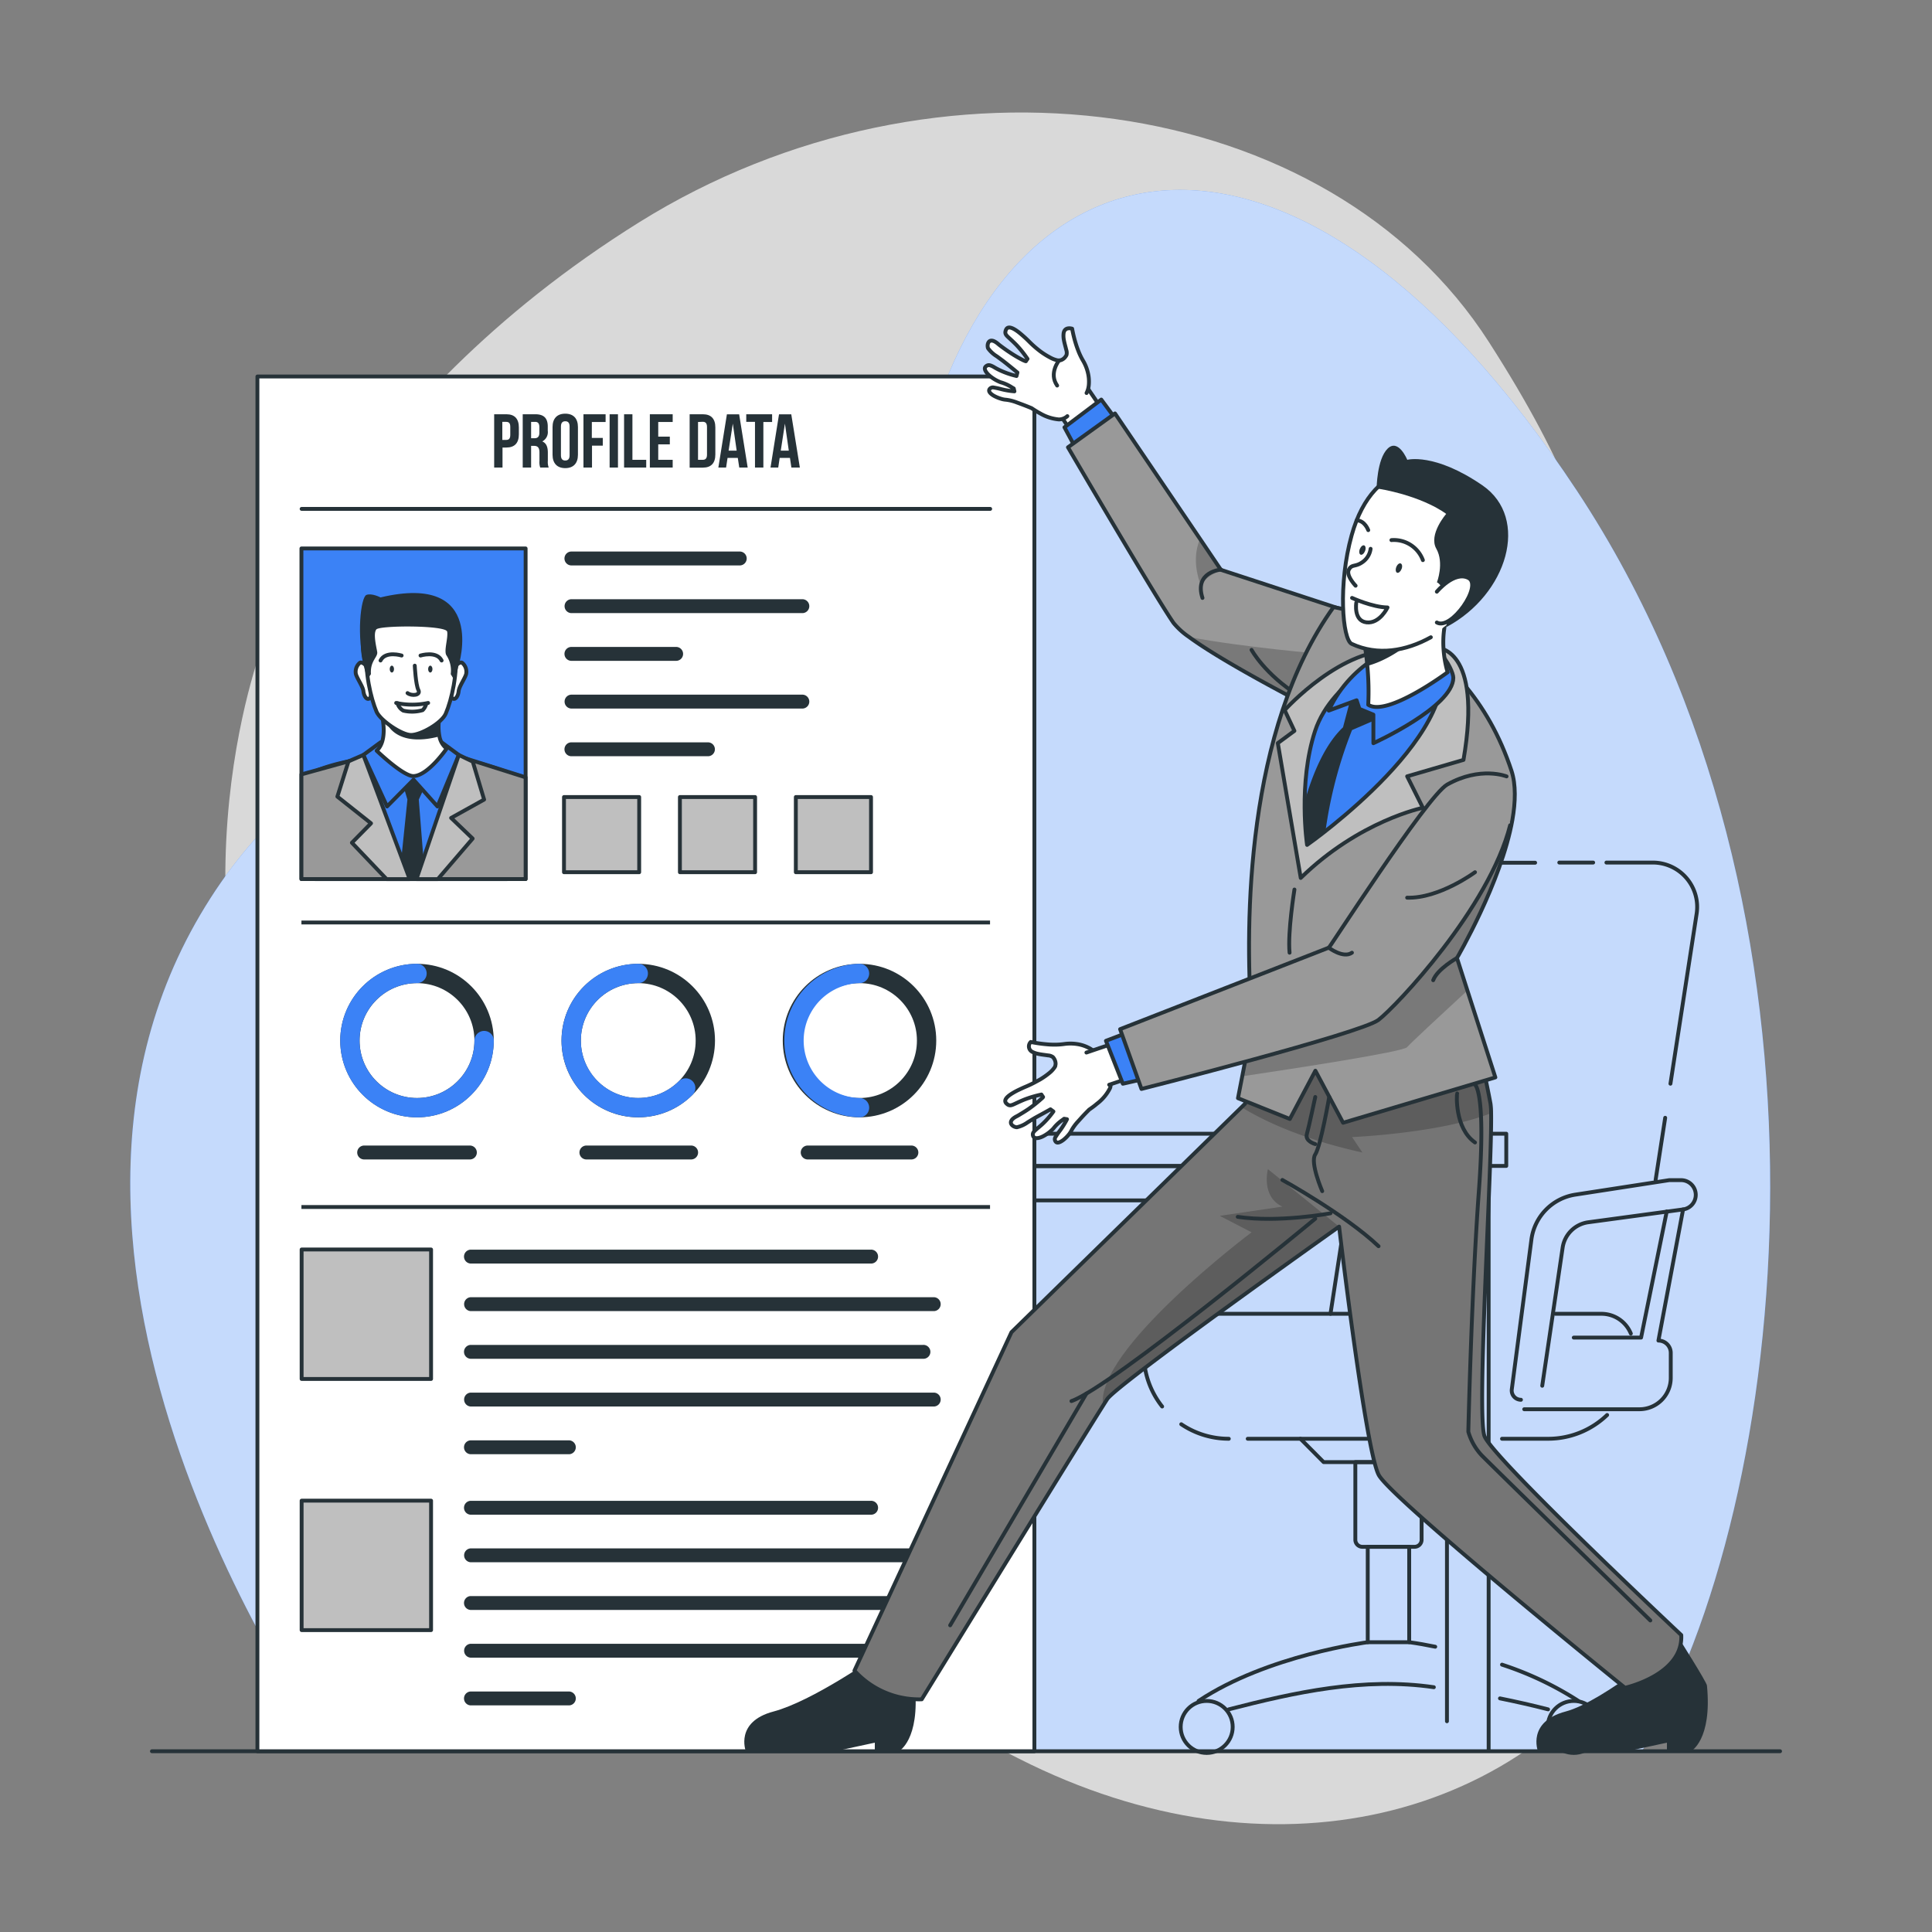 <svg xmlns="http://www.w3.org/2000/svg" xmlns:xlink="http://www.w3.org/1999/xlink" viewBox="0 0 500 500"><rect x="0" y="0" width="500" height="500" fill="#808080" stroke="none"/><defs><clipPath id="freepik--clip-path--inject-148"><path d="M346.94,157.61l-.22,29.27s-3.55-1.76-8.63-4.4c-9.15-4.77-23.25-12.38-30.37-17.63a19,19,0,0,1-4-3.62c-4.61-6.59-27.33-45.47-27.33-45.47L288.56,107l22,32.46,5.4,8,.5.17Z" style="fill:#999;stroke:#263238;stroke-linecap:round;stroke-linejoin:round"></path></clipPath><clipPath id="freepik--clip-path-2--inject-148"><path d="M420.55,436.8s-60.28-48.73-63.72-55.06-10.27-64.29-10.27-64.29h0c-.88.62-57.38,40.73-60,44.62-.18.27-.55.85-1.09,1.71-7.48,11.85-46.93,76-46.93,76a22.49,22.49,0,0,1-17.41-7.42l40.64-87.59,59.56-58.24h0l.89-.88L327.9,263,379,256.75s4.4,16.21,6.75,28.92a18.13,18.13,0,0,1,.15,2.42c.26,14.26-3.82,78.25-1.7,83.62,2.28,5.81,50.91,51.44,50.91,51.44C435.63,433.48,420.55,436.8,420.55,436.8Z" style="fill:#757575;stroke:#263238;stroke-linecap:round;stroke-linejoin:round"></path></clipPath><clipPath id="freepik--clip-path-3--inject-148"><path d="M391.4,212.21c-2.86,16.09-14.34,35.72-14.34,35.72l2.7,8.41L387,278.83l-39.41,11.74-7.17-13.47-6.61,12.49-13.42-5.38,1.1-5.66,2.54-13.1c-.06-.74-.11-1.52-.17-2.32-1.65-24.34-1.48-74.29,21.25-106,0,0,33.74,4.7,46.09,42.43C392.32,203.07,392.23,207.49,391.4,212.21Z" style="fill:#999;stroke:#263238;stroke-linecap:round;stroke-linejoin:round"></path></clipPath></defs><g id="freepik--background-simple--inject-148"><path d="M67.93,167.09s-27.88,72,11.3,144.5S199.11,422.39,263.7,455.14s131.66,16.8,163.53-36.84-11.84-91.93-11.9-168.42,11.45-96.74-30-161.36-143.06-78.93-219.9-31S67.93,167.09,67.93,167.09Z" style="fill:#fff;opacity:0.7"></path><path d="M85.82,453.22s-89.4-122.39-34-216.46,165.43-29.51,186.38-117.3,97.42-102.18,169.94,7.6,55.17,262.45,16.77,326.16Z" style="fill:#3B82F6"></path><path d="M85.82,453.22s-89.4-122.39-34-216.46,165.43-29.51,186.38-117.3,97.42-102.18,169.94,7.6,55.17,262.45,16.77,326.16Z" style="fill:#fff;opacity:0.7"></path></g><g id="freepik--Floor--inject-148"><line x1="39.32" y1="453.22" x2="460.68" y2="453.22" style="fill:none;stroke:#263238;stroke-linecap:round;stroke-linejoin:round"></line></g><g id="freepik--Chair--inject-148"><line x1="124.06" y1="339.11" x2="124.06" y2="452.64" style="fill:none;stroke:#263238;stroke-linecap:round;stroke-linejoin:round"></line><line x1="124.06" y1="324.87" x2="124.06" y2="334.2" style="fill:none;stroke:#263238;stroke-linecap:round;stroke-linejoin:round"></line><polyline points="385.26 452.89 385.26 301.8 124.06 301.8 124.06 319.6" style="fill:none;stroke:#263238;stroke-linecap:round;stroke-linejoin:round"></polyline><polyline points="358.57 310.66 374.47 310.66 374.47 445.46" style="fill:none;stroke:#263238;stroke-linecap:round;stroke-linejoin:round"></polyline><polyline points="134.86 452.64 134.86 310.66 349.34 310.66" style="fill:none;stroke:#263238;stroke-linecap:round;stroke-linejoin:round"></polyline><line x1="142.47" y1="293.4" x2="147.52" y2="293.4" style="fill:none;stroke:#263238;stroke-linecap:round;stroke-linejoin:round"></line><polyline points="154.77 293.4 389.82 293.4 389.82 301.74 119.51 301.74 119.51 293.4 139.25 293.4" style="fill:none;stroke:#263238;stroke-linecap:round;stroke-linejoin:round"></polyline><line x1="430.95" y1="289.28" x2="428.47" y2="305.37" style="fill:none;stroke:#263238;stroke-linecap:round;stroke-linejoin:round"></line><path d="M415.74,223.23h12a11.49,11.49,0,0,1,11.35,13.23l-6.78,44" style="fill:none;stroke:#263238;stroke-linecap:round;stroke-linejoin:round"></path><line x1="403.54" y1="223.23" x2="412.31" y2="223.23" style="fill:none;stroke:#263238;stroke-linecap:round;stroke-linejoin:round"></line><path d="M352.16,289.2,360.83,233a11.47,11.47,0,0,1,11.34-9.73h25.12" style="fill:none;stroke:#263238;stroke-linecap:round;stroke-linejoin:round"></path><line x1="344.33" y1="340.01" x2="348.23" y2="314.67" style="fill:none;stroke:#263238;stroke-linecap:round;stroke-linejoin:round"></line><path d="M388.72,372.35h11.94a22,22,0,0,0,15.26-6.15" style="fill:none;stroke:#263238;stroke-linecap:round;stroke-linejoin:round"></path><line x1="322.91" y1="372.35" x2="364.52" y2="372.35" style="fill:none;stroke:#263238;stroke-linecap:round;stroke-linejoin:round"></line><path d="M305.71,368.59a21.93,21.93,0,0,0,12.3,3.76" style="fill:none;stroke:#263238;stroke-linecap:round;stroke-linejoin:round"></path><path d="M371,340H304.22a8.2,8.2,0,0,0-8.2,8.2v2.14A21.9,21.9,0,0,0,300.76,364" style="fill:none;stroke:#263238;stroke-linecap:round;stroke-linejoin:round"></path><path d="M422.06,345.12a8.22,8.22,0,0,0-7.6-5.11h-11.9" style="fill:none;stroke:#263238;stroke-linecap:round;stroke-linejoin:round"></path><polyline points="371.12 378.39 342.55 378.39 336.55 372.35" style="fill:none;stroke:#263238;stroke-linecap:round;stroke-linejoin:round"></polyline><path d="M350.76,378.39h17.15a0,0,0,0,1,0,0v20.1a1.82,1.82,0,0,1-1.82,1.82H352.58a1.82,1.82,0,0,1-1.82-1.82v-20.1A0,0,0,0,1,350.76,378.39Z" style="fill:none;stroke:#263238;stroke-linecap:round;stroke-linejoin:round"></path><rect x="353.97" y="400.31" width="10.73" height="24.69" style="fill:none;stroke:#263238;stroke-linecap:round;stroke-linejoin:round"></rect><path d="M310.19,440.2C328.05,428.3,354,425,354,425" style="fill:none;stroke:#263238;stroke-linecap:round;stroke-linejoin:round"></path><path d="M371.08,436.65C353,434,335,438,318,442.38" style="fill:none;stroke:#263238;stroke-linecap:round;stroke-linejoin:round"></path><path d="M400.64,442.38c-4.12-1.06-8.28-2-12.45-2.84" style="fill:none;stroke:#263238;stroke-linecap:round;stroke-linejoin:round"></path><path d="M388.72,430.81a85.36,85.36,0,0,1,19.77,9.39" style="fill:none;stroke:#263238;stroke-linecap:round;stroke-linejoin:round"></path><path d="M364.7,425c2.26.31,4.5.71,6.74,1.17" style="fill:none;stroke:#263238;stroke-linecap:round;stroke-linejoin:round"></path><circle cx="312.29" cy="446.93" r="6.73" style="fill:none;stroke:#263238;stroke-linecap:round;stroke-linejoin:round"></circle><circle cx="407.29" cy="446.93" r="6.73" style="fill:none;stroke:#263238;stroke-linecap:round;stroke-linejoin:round"></circle><path d="M399.13,358.63l5.28-35.74a7.77,7.77,0,0,1,6.64-6.57L435.58,313a3.8,3.8,0,0,0,3.28-3.77h0a3.81,3.81,0,0,0-3.8-3.81H432l-24.3,3.75a13.55,13.55,0,0,0-11.37,11.62l-5.08,38.76a2.4,2.4,0,0,0,2.37,2.71h0" style="fill:none;stroke:#263238;stroke-linecap:round;stroke-linejoin:round"></path><path d="M435.58,313l-6.38,33.94h0a3.19,3.19,0,0,1,3.19,3.19v6.48a8.1,8.1,0,0,1-8.1,8.1H394.47" style="fill:none;stroke:#263238;stroke-linecap:round;stroke-linejoin:round"></path><polyline points="431.35 313.53 424.71 346.17 407.29 346.17" style="fill:none;stroke:#263238;stroke-linecap:round;stroke-linejoin:round"></polyline><line x1="304.3" y1="320.74" x2="302.52" y2="334.36" style="fill:none;stroke:#263238;stroke-linecap:round;stroke-linejoin:round"></line><path d="M310.52,335.72l1.89-12.83a7.77,7.77,0,0,1,6.64-6.57L343.58,313" style="fill:none;stroke:#263238;stroke-linecap:round;stroke-linejoin:round"></path></g><g id="freepik--Document--inject-148"><rect x="66.62" y="97.44" width="201.08" height="355.78" style="fill:#fff;stroke:#263238;stroke-linecap:round;stroke-linejoin:round"></rect><line x1="256.22" y1="312.37" x2="78.01" y2="312.37" style="fill:none;stroke:#263238;stroke-miterlimit:10"></line><line x1="78.01" y1="238.74" x2="256.22" y2="238.74" style="fill:none;stroke:#263238;stroke-miterlimit:10"></line><rect x="78.01" y="141.94" width="58.02" height="85.56" style="fill:#3B82F6;stroke:#263238;stroke-linecap:round;stroke-linejoin:round"></rect><path d="M131.22,227.51V199.84a67.34,67.34,0,0,0-24.89-4.45c-10.47.11-19.74,2-24.76,4.21v27.91Z" style="fill:#3B82F6;stroke:#263238;stroke-linecap:round;stroke-linejoin:round"></path><path d="M103.32,227.51H110l-1.62-20.58,2.39-5.14s-3.87-1.38-6.86,0l1.53,5.14Z" style="fill:#263238"></path><polygon points="114.29 192.11 118.74 195.38 113.22 208.71 107.02 201.79 100.17 208.71 94.03 195.38 98.48 192.11 114.29 192.11" style="fill:#3B82F6;stroke:#263238;stroke-linecap:round;stroke-linejoin:round"></polygon><path d="M115.59,193.73s-4.79,7-8.57,7.12c-2.67.07-9.54-6.57-9.54-6.57,1.86-1.67,2-4.75,1.7-7.18a21.18,21.18,0,0,0-.7-3.53h15.81a13.43,13.43,0,0,0-.56,7A5.2,5.2,0,0,0,115.59,193.73Z" style="fill:#fff;stroke:#263238;stroke-linecap:round;stroke-linejoin:round"></path><path d="M113.73,190.58c-11.42,3-13.68-3.53-13.68-3.53l-.87,0a21.18,21.18,0,0,0-.7-3.53h15.81A13.43,13.43,0,0,0,113.73,190.58Z" style="fill:#263238"></path><path d="M118.69,172.27s7.58-24.24-20.21-17.66c0,0-2.27-1.18-3.66-.64s-2.73,10.33-.37,19.38Z" style="fill:#263238"></path><path d="M117.73,172.48s1.27-1.39,1.9-.93a3,3,0,0,1,1,2.92c-.34,1.17-1.82,3.22-1.93,4.41s-.88,2.55-1.72,1.76S117.73,172.48,117.73,172.48Z" style="fill:#fff;stroke:#263238;stroke-linecap:round;stroke-linejoin:round"></path><path d="M95,172.48s-1.27-1.39-1.89-.93a3,3,0,0,0-1,2.92c.34,1.17,1.82,3.22,1.94,4.41s.88,2.55,1.71,1.76S95,172.48,95,172.48Z" style="fill:#fff;stroke:#263238;stroke-linecap:round;stroke-linejoin:round"></path><path d="M106.12,156.49c16,0,12.2,21.32,9.25,28.17-1,2.4-6.39,5.55-9,5.55-2.41,0-7.93-3.77-8.91-6C94.5,177.31,90.86,156.49,106.12,156.49Z" style="fill:#fff;stroke:#263238;stroke-linecap:round;stroke-linejoin:round"></path><path d="M108.83,169.65s4.17-1.28,5.46,1.29" style="fill:none;stroke:#263238;stroke-linecap:round;stroke-linejoin:round"></path><path d="M111.92,173.16c0,.49-.25.89-.56.89s-.56-.4-.56-.89.25-.89.56-.89S111.92,172.67,111.92,173.16Z" style="fill:#263238"></path><path d="M103.94,169.65s-4.17-1.28-5.46,1.29" style="fill:none;stroke:#263238;stroke-linecap:round;stroke-linejoin:round"></path><path d="M100.86,173.16c0,.49.24.89.55.89s.56-.4.56-.89-.25-.89-.56-.89S100.86,172.67,100.86,173.16Z" style="fill:#263238"></path><path d="M97.39,162.9c-.85,1.09,0,4.44.23,5.81S95.75,171,96,174.47l-.81,1.19s-2.26-5.55-1.69-10.33,3.58-6.63,3.58-6.63,1.37-4.12,9.43-4.09c8.68,0,9.56,4.73,9.56,4.73s5.88,3.93,1.53,16.72l-.95-1.59a7.14,7.14,0,0,0-1.1-4.85c-.75-1.11.46-4.44.18-6.14S98.25,161.82,97.39,162.9Z" style="fill:#263238"></path><path d="M107.34,172.27s.24,4.92.94,6.31-1.76,1.61-2.81.79" style="fill:none;stroke:#263238;stroke-linecap:round;stroke-linejoin:round"></path><path d="M102.88,182a3.16,3.16,0,0,0,1.49,1.91,9.78,9.78,0,0,0,5-.12,3.36,3.36,0,0,0,.94-1.67" style="fill:#fff;stroke:#263238;stroke-linecap:round;stroke-linejoin:round"></path><path d="M102.53,181.92a19.61,19.61,0,0,0,8.27,0" style="fill:none;stroke:#263238;stroke-linecap:round;stroke-linejoin:round"></path><polygon points="90.19 197.04 78.01 200.41 78.01 227.5 105.68 227.5 90.19 197.04" style="fill:#999;stroke:#263238;stroke-linecap:round;stroke-linejoin:round"></polygon><polygon points="136.03 201.18 120.73 196.34 107.95 227.5 136.03 227.5 136.03 201.18" style="fill:#999;stroke:#263238;stroke-linecap:round;stroke-linejoin:round"></polygon><polygon points="113.31 227.51 122.32 217.02 116.75 211.68 125.29 206.93 122.35 197.11 118.74 195.38 107.78 227.51 113.31 227.51" style="fill:#bfbfbf;stroke:#263238;stroke-linecap:round;stroke-linejoin:round"></polygon><polygon points="91.07 218.1 100.04 227.51 106.02 227.51 94.03 195.38 90.19 197.04 87.31 206.16 96.02 213.07 91.07 218.1" style="fill:#bfbfbf;stroke:#263238;stroke-linecap:round;stroke-linejoin:round"></polygon><path d="M134.28,110.62v1.79c0,2.21-1.07,3.41-3.23,3.41h-1V121h-2.16V107.21h3.19C133.21,107.21,134.28,108.41,134.28,110.62ZM130,109.18v4.67h1c.69,0,1.06-.32,1.06-1.3v-2.07c0-1-.37-1.3-1.06-1.3Z" style="fill:#263238"></path><path d="M139.81,121a4.15,4.15,0,0,1-.2-1.69v-2.17c0-1.28-.43-1.75-1.41-1.75h-.75V121h-2.17V107.21h3.27c2.24,0,3.21,1.05,3.21,3.17v1.09a2.71,2.71,0,0,1-1.42,2.77v0c1.08.45,1.44,1.48,1.44,2.91v2.13A4.15,4.15,0,0,0,142,121Zm-2.36-11.81v4.23h.84c.81,0,1.3-.35,1.3-1.45V110.6c0-1-.33-1.42-1.1-1.42Z" style="fill:#263238"></path><path d="M143,110.52c0-2.2,1.16-3.46,3.29-3.46s3.28,1.26,3.28,3.46v7.17c0,2.2-1.16,3.46-3.28,3.46s-3.29-1.26-3.29-3.46Zm2.17,7.3c0,1,.43,1.36,1.12,1.36s1.12-.37,1.12-1.36v-7.44c0-1-.43-1.36-1.12-1.36s-1.12.38-1.12,1.36Z" style="fill:#263238"></path><path d="M153.16,113.34H156v2h-2.79V121H151V107.21h5.73v2h-3.56Z" style="fill:#263238"></path><path d="M157.77,107.21h2.16V121h-2.16Z" style="fill:#263238"></path><path d="M161.51,107.21h2.16V119h3.57v2h-5.73Z" style="fill:#263238"></path><path d="M170.35,113h3v2h-3v4h3.74v2h-5.91V107.21h5.91v2h-3.74Z" style="fill:#263238"></path><path d="M178.48,107.21h3.43c2.16,0,3.22,1.2,3.22,3.41v7c0,2.2-1.06,3.4-3.22,3.4h-3.43Zm2.17,2V119h1.22c.69,0,1.1-.35,1.1-1.33v-7.17c0-1-.41-1.34-1.1-1.34Z" style="fill:#263238"></path><path d="M193.5,121h-2.18l-.38-2.5h-2.65l-.38,2.5h-2l2.21-13.78h3.17Zm-4.94-4.37h2.09l-1-7h0Z" style="fill:#263238"></path><path d="M193.13,107.21h6.69v2h-2.26V121h-2.17V109.18h-2.26Z" style="fill:#263238"></path><path d="M207,121h-2.19l-.37-2.5h-2.66l-.37,2.5h-2l2.2-13.78h3.17Zm-4.94-4.37h2.08l-1-7h0Z" style="fill:#263238"></path><line x1="78.06" y1="131.7" x2="256.26" y2="131.7" style="fill:none;stroke:#263238;stroke-linecap:round;stroke-linejoin:round"></line><path d="M147.75,146.33h43.56a1.8,1.8,0,1,0,0-3.59H147.75a1.8,1.8,0,0,0,0,3.59Z" style="fill:#263238"></path><path d="M207.78,155.08h-60a1.8,1.8,0,0,0,0,3.59h60a1.8,1.8,0,0,0,0-3.59Z" style="fill:#263238"></path><path d="M174.85,167.43h-27.1a1.8,1.8,0,0,0,0,3.59h27.1a1.8,1.8,0,1,0,0-3.59Z" style="fill:#263238"></path><path d="M207.78,179.78h-60a1.8,1.8,0,0,0,0,3.59h60a1.8,1.8,0,0,0,0-3.59Z" style="fill:#263238"></path><path d="M183.08,192.12H147.75a1.8,1.8,0,0,0,0,3.59h35.33a1.8,1.8,0,1,0,0-3.59Z" style="fill:#263238"></path><rect x="145.96" y="206.27" width="19.46" height="19.46" style="fill:#bfbfbf;stroke:#263238;stroke-linecap:round;stroke-linejoin:round"></rect><rect x="175.96" y="206.27" width="19.46" height="19.46" style="fill:#bfbfbf;stroke:#263238;stroke-linecap:round;stroke-linejoin:round"></rect><rect x="205.96" y="206.27" width="19.46" height="19.46" style="fill:#bfbfbf;stroke:#263238;stroke-linecap:round;stroke-linejoin:round"></rect><circle cx="107.92" cy="269.3" r="17.36" style="fill:none;stroke:#263238;stroke-miterlimit:10;stroke-width:5px"></circle><path d="M125.29,269.3a17.37,17.37,0,1,1-17.37-17.37" style="fill:none;stroke:#3B82F6;stroke-linecap:round;stroke-linejoin:round;stroke-width:5px"></path><path d="M121.47,296.47H94.38a1.8,1.8,0,1,0,0,3.59h27.09a1.8,1.8,0,1,0,0-3.59Z" style="fill:#263238"></path><circle cx="165.18" cy="269.3" r="17.36" style="fill:none;stroke:#263238;stroke-miterlimit:10;stroke-width:5px"></circle><path d="M177.46,281.57a17.36,17.36,0,1,1-12.28-29.64" style="fill:none;stroke:#3B82F6;stroke-linecap:round;stroke-linejoin:round;stroke-width:5px"></path><path d="M178.73,296.47h-27.1a1.8,1.8,0,0,0,0,3.59h27.1a1.8,1.8,0,1,0,0-3.59Z" style="fill:#263238"></path><circle cx="222.44" cy="269.3" r="17.36" style="fill:none;stroke:#263238;stroke-miterlimit:10;stroke-width:5px"></circle><path d="M222.44,286.66a17.37,17.37,0,0,1,0-34.73" style="fill:none;stroke:#3B82F6;stroke-linecap:round;stroke-linejoin:round;stroke-width:5px"></path><path d="M236,296.47h-27.1a1.8,1.8,0,0,0,0,3.59H236a1.8,1.8,0,0,0,0-3.59Z" style="fill:#263238"></path><rect x="78.06" y="323.37" width="33.5" height="33.5" style="fill:#bfbfbf;stroke:#263238;stroke-linecap:round;stroke-linejoin:round"></rect><path d="M121.75,327H225.31a1.8,1.8,0,1,0,0-3.59H121.75a1.8,1.8,0,0,0,0,3.59Z" style="fill:#263238"></path><path d="M241.78,335.72h-120a1.8,1.8,0,0,0,0,3.59h120a1.8,1.8,0,0,0,0-3.59Z" style="fill:#263238"></path><path d="M238.85,348.06H121.75a1.8,1.8,0,0,0,0,3.59h117.1a1.8,1.8,0,1,0,0-3.59Z" style="fill:#263238"></path><path d="M241.78,360.41h-120a1.8,1.8,0,0,0,0,3.59h120a1.8,1.8,0,0,0,0-3.59Z" style="fill:#263238"></path><path d="M147.08,372.76H121.75a1.8,1.8,0,0,0,0,3.59h25.33a1.8,1.8,0,1,0,0-3.59Z" style="fill:#263238"></path><rect x="78.06" y="388.37" width="33.5" height="33.5" style="fill:#bfbfbf;stroke:#263238;stroke-linecap:round;stroke-linejoin:round"></rect><path d="M121.75,392H225.31a1.8,1.8,0,1,0,0-3.59H121.75a1.8,1.8,0,0,0,0,3.59Z" style="fill:#263238"></path><path d="M241.78,400.72h-120a1.8,1.8,0,0,0,0,3.59h120a1.8,1.8,0,0,0,0-3.59Z" style="fill:#263238"></path><path d="M238.85,413.06H121.75a1.8,1.8,0,0,0,0,3.59h117.1a1.8,1.8,0,1,0,0-3.59Z" style="fill:#263238"></path><path d="M241.78,425.41h-120a1.8,1.8,0,0,0,0,3.59h120a1.8,1.8,0,0,0,0-3.59Z" style="fill:#263238"></path><path d="M147.08,437.76H121.75a1.8,1.8,0,0,0,0,3.59h25.33a1.8,1.8,0,1,0,0-3.59Z" style="fill:#263238"></path></g><g id="freepik--Character--inject-148"><polyline points="280.73 99.35 289.19 111.74 281.32 117.74 274.28 107.25" style="fill:#fff;stroke:#263238;stroke-linecap:round;stroke-linejoin:round"></polyline><polygon points="291.52 112.23 285.01 103.41 275.48 110.59 280.2 119.36 291.52 112.23" style="fill:#3B82F6;stroke:#263238;stroke-linecap:round;stroke-linejoin:round"></polygon><path d="M346.94,157.61l-.22,29.27s-3.55-1.76-8.63-4.4c-9.15-4.77-23.25-12.38-30.37-17.63a19,19,0,0,1-4-3.62c-4.61-6.59-27.33-45.47-27.33-45.47L288.56,107l22,32.46,5.4,8,.5.17Z" style="fill:#999"></path><g style="clip-path:url(#freepik--clip-path--inject-148)"><path d="M342,169.22l-3.94,13.26c-9.15-4.77-23.25-12.38-30.37-17.63C321.67,167.51,342,169.22,342,169.22Z" style="fill-opacity:0.7;opacity:0.3"></path><path d="M316.46,147.58c-4.32,1.15-5.66,4-5.66,4-2-5.31-1.39-9.38-.24-12.13l5.4,8Z" style="fill-opacity:0.7;opacity:0.3"></path></g><path d="M346.94,157.61l-.22,29.27s-3.55-1.76-8.63-4.4c-9.15-4.77-23.25-12.38-30.37-17.63a19,19,0,0,1-4-3.62c-4.61-6.59-27.33-45.47-27.33-45.47L288.56,107l22,32.46,5.4,8,.5.17Z" style="fill:none;stroke:#263238;stroke-linecap:round;stroke-linejoin:round"></path><path d="M281.2,101.71a5.85,5.85,0,0,0,.6-2.28,9.83,9.83,0,0,0-.3-3.16,11.08,11.08,0,0,0-1.25-3A17.42,17.42,0,0,1,279,90.62c-.24-.62-.45-1.24-.63-1.83a32.85,32.85,0,0,1-.9-3.72s-2-.67-2.22,1.27a5.83,5.83,0,0,0,.07,1.6c.16.9.45,1.83.62,2.58a2.42,2.42,0,0,1,.08,1.33,2.09,2.09,0,0,1-.28.46.12.12,0,0,0,0,0l-.12.16a2.4,2.4,0,0,1-.92.68,1.4,1.4,0,0,1-.49.11.27.27,0,0,1-.13,0,1.61,1.61,0,0,1-.37,0,6.8,6.8,0,0,1-1.87-.7h0A19.8,19.8,0,0,1,269.33,91h0c-.3-.23-.59-.45-.87-.68a26.1,26.1,0,0,1-2-1.8c-.45-.45-.95-.94-1.47-1.4s-1-.87-1.48-1.24c-1.42-1.07-2.72-1.62-3.17-.52s.09,1.43,1.23,2.49c.4.37.88.82,1.43,1.38a27.11,27.11,0,0,1,2.61,3.2h0l.31.44-.42.58c.07.11-.18,0-.66-.2h0a31.59,31.59,0,0,1-3.61-2.12c-.52-.34-1.07-.73-1.61-1.12s-1-.73-1.44-1.11c-2.31-1.89-2.85.28-2.47,1.24A7.75,7.75,0,0,0,258,92.23l1.61,1.19.75.59c1,.8,2,1.61,2.67,2.17l.28.22-.24.91-.43-.11h0A21.48,21.48,0,0,1,259,95.93c-.79-.36-1.4-.7-1.88-1-.9-.47-1.39-.63-2-.09s0,1.55,1,2.41a10.22,10.22,0,0,0,2.66,1.61h0a5.31,5.31,0,0,0,.53.17,10.9,10.9,0,0,1,2.56,1.22l.49.29.17.74-.8-.08h0a21.46,21.46,0,0,1-2.5-.46h0a19.33,19.33,0,0,0-2-.44,1.06,1.06,0,0,0-1.13.4c-.39.58.22,1.22,1.15,1.75a9.28,9.28,0,0,0,1.78.74,5.59,5.59,0,0,0,1.4.27,11.39,11.39,0,0,1,2.6.65l1,.37c1.24.45,2.38.92,2.77,1.08l.15.06c.82.54,1.54,1,2.18,1.33a11.59,11.59,0,0,0,4.92,1.6,3.35,3.35,0,0,0,2.18-.85" style="fill:#fff;stroke:#263238;stroke-linecap:round;stroke-linejoin:round"></path><path d="M274.06,93.32s-2.69,3.3-.47,6.46" style="fill:none;stroke:#263238;stroke-linecap:round;stroke-linejoin:round"></path><path d="M323.9,168.19s3.41,6.32,12.25,11.87" style="fill:none;stroke:#263238;stroke-linecap:round;stroke-linejoin:round"></path><path d="M316,147.41s-7,.52-4.8,7.34" style="fill:none;stroke:#263238;stroke-linecap:round;stroke-linejoin:round"></path><path d="M434.43,423.87s-19.23,16.41-29.26,19.07S398,453.16,398,453.16h23.4l10-2.16v2.22h6.21s5.52-2.83,4.15-17C441.71,435.35,434.43,423.87,434.43,423.87Z" style="fill:#263238"></path><path d="M226.43,428.87s-16.23,11.41-26.26,14.07S193,453.16,193,453.16h23.4l10-2.16v2.22h6.21s5.52-2.83,4.15-17q-.12-1.31-.33-2.73C234.08,417,226.43,428.87,226.43,428.87Z" style="fill:#263238"></path><path d="M420.55,436.8s-60.28-48.73-63.72-55.06-10.27-64.29-10.27-64.29h0c-.88.62-57.38,40.73-60,44.62-.18.27-.55.85-1.09,1.71-7.48,11.85-46.93,76-46.93,76a22.49,22.49,0,0,1-17.41-7.42l40.64-87.59,59.56-58.24h0l.89-.88L327.9,263,379,256.75s4.4,16.21,6.75,28.92a18.13,18.13,0,0,1,.15,2.42c.26,14.26-3.82,78.25-1.7,83.62,2.28,5.81,50.91,51.44,50.91,51.44C435.63,433.48,420.55,436.8,420.55,436.8Z" style="fill:#757575"></path><g style="clip-path:url(#freepik--clip-path-2--inject-148)"><path d="M346.56,317.45h0c-.88.62-57.38,40.73-60,44.62-.18.27-.55.85-1.09,1.71-2.18-14.39,38.44-44.86,38.44-44.86l-8.24-4.26,16.22-2.39c-5.62-2.6-3.76-9.69-3.76-9.69Z" style="fill-opacity:0.7;opacity:0.3"></path><path d="M349.91,294.27l2.68,4c-15.88-3.51-25.81-8.36-31.26-11.72l.89-.88L327.9,263,379,256.75s4.4,16.21,6.75,28.92a18.13,18.13,0,0,1,.15,2.42C372.37,293.35,349.91,294.27,349.91,294.27Z" style="fill-opacity:0.7;opacity:0.3"></path></g><path d="M420.55,436.8s-60.28-48.73-63.72-55.06-10.27-64.29-10.27-64.29h0c-.88.62-57.38,40.73-60,44.62-.18.27-.55.85-1.09,1.71-7.48,11.85-46.93,76-46.93,76a22.49,22.49,0,0,1-17.41-7.42l40.64-87.59,59.56-58.24h0l.89-.88L327.9,263,379,256.75s4.4,16.21,6.75,28.92a18.13,18.13,0,0,1,.15,2.42c.26,14.26-3.82,78.25-1.7,83.62,2.28,5.81,50.91,51.44,50.91,51.44C435.63,433.48,420.55,436.8,420.55,436.8Z" style="fill:none;stroke:#263238;stroke-linecap:round;stroke-linejoin:round"></path><path d="M391.4,212.21c-2.86,16.09-14.34,35.72-14.34,35.72l2.7,8.41L387,278.83l-39.41,11.74-7.17-13.47-6.61,12.49-13.42-5.38,1.1-5.66,2.54-13.1c-.06-.74-.11-1.52-.17-2.32-1.65-24.34-1.48-74.29,21.25-106,0,0,33.74,4.7,46.09,42.43C392.32,203.07,392.23,207.49,391.4,212.21Z" style="fill:#999"></path><g style="clip-path:url(#freepik--clip-path-3--inject-148)"><path d="M377.06,247.93l2.7,8.41c-6.72,6.21-14.82,13.72-15.59,14.66-1,1.21-28.62,5.45-42.71,7.55l2.54-13.1c-.06-.74-.11-1.52-.17-2.32L381,216l10.4-3.79C388.54,228.3,377.06,247.93,377.06,247.93Z" style="fill-opacity:0.7;opacity:0.3"></path></g><path d="M391.4,212.21c-2.86,16.09-14.34,35.72-14.34,35.72l2.7,8.41L387,278.83l-39.41,11.74-7.17-13.47-6.61,12.49-13.42-5.38,1.1-5.66,2.54-13.1c-.06-.74-.11-1.52-.17-2.32-1.65-24.34-1.48-74.29,21.25-106,0,0,33.74,4.7,46.09,42.43C392.32,203.07,392.23,207.49,391.4,212.21Z" style="fill:none;stroke:#263238;stroke-linecap:round;stroke-linejoin:round"></path><path d="M337.69,221.5s55.32-44.82,34.9-51.86C354.2,163.29,330.7,177.56,337.69,221.5Z" style="fill:#3B82F6;stroke:#263238;stroke-linecap:round;stroke-linejoin:round"></path><path d="M357.51,185.65l-7.6,3.29a112.4,112.4,0,0,0-7.42,30.88l-5.86,7.41L335,219.82s2.86-22.43,12.57-31.59l2.35-8.91,9.18-4.7Z" style="fill:#263238"></path><path d="M338.27,218.66s43.65-30.54,33.58-51c0,0,11.95-.31,6.9,29l-14.58,4.25,4.07,8.15s-16.42,3.32-31.61,18.15l-5.93-34.89,4.29-3.17-2.52-5.36S347.56,167,362,168.41c0,0-17.2,7.15-21.66,20.76S338.27,218.66,338.27,218.66Z" style="fill:#bfbfbf;stroke:#263238;stroke-linecap:round;stroke-linejoin:round"></path><path d="M363.28,166.63s-13.41,4.05-19.4,17.27l7.21-2.67.73,2.23,3.61,1.49v7.39s20.65-9.35,20.69-16.93C376.13,173.26,371,163.16,363.28,166.63Z" style="fill:#3B82F6;stroke:#263238;stroke-linecap:round;stroke-linejoin:round"></path><path d="M376.42,155.27c-5.24,8.41-1.77,18.7-1.77,18.7S359,185.63,354.1,182.39a70.75,70.75,0,0,0-.23-10,66.77,66.77,0,0,0-1.28-8.48s1.66-1,4.11-2.33C364.51,157.19,380.42,148.87,376.42,155.27Z" style="fill:#fff;stroke:#263238;stroke-linecap:round;stroke-linejoin:round"></path><path d="M275.22,295a8.81,8.81,0,0,0,1.37-1.36,5.78,5.78,0,0,0,.77-1.2,11.94,11.94,0,0,1,1.59-2.16l.74-.82c.89-1,1.75-1.85,2.05-2.15l.11-.12c.81-.56,1.48-1.05,2-1.51a11.58,11.58,0,0,0,3.36-3.95c1.08-2-2-7.21-3.67-9.2a5.9,5.9,0,0,0-1.89-1.41,9.52,9.52,0,0,0-3-.93,11.44,11.44,0,0,0-3.25,0,17.45,17.45,0,0,1-2.92.16c-.66,0-1.32-.06-1.93-.12a34.48,34.48,0,0,1-3.79-.57,1.59,1.59,0,0,0,.34,2.53,5.8,5.8,0,0,0,1.5.54c.9.2,1.87.29,2.62.41a2.38,2.38,0,0,1,1.27.43,2.52,2.52,0,0,1,.32.43l0,0,.1.17a2.53,2.53,0,0,1,.28,1.11,1.57,1.57,0,0,1-.08.49.33.33,0,0,1,0,.13,2.68,2.68,0,0,1-.18.33,6.7,6.7,0,0,1-1.36,1.46h0a19.37,19.37,0,0,1-2.43,1.7h0l-1,.54a26.17,26.17,0,0,1-2.43,1.19c-.59.25-1.23.53-1.85.83a17.14,17.14,0,0,0-1.71.9c-1.54.91-2.53,1.9-1.69,2.73s1.36.47,2.78-.19c.49-.23,1.08-.5,1.81-.8a28.56,28.56,0,0,1,3.95-1.21h0l.52-.12.38.6c.13,0,0,.19-.43.54h0A33.82,33.82,0,0,1,266.2,287c-.52.35-1.09.72-1.66,1.06s-1,.63-1.57.91c-2.62,1.43-.82,2.75.21,2.76a7.71,7.71,0,0,0,2.83-1.31l1.72-1.05.83-.46c1.1-.59,2.24-1.22,3-1.65l.3-.17.76.56-.26.36h0a21.43,21.43,0,0,1-2.55,2.87c-.64.6-1.18,1-1.59,1.38-.77.67-1.11,1.06-.83,1.79s1.43.61,2.6,0a10.22,10.22,0,0,0,2.49-1.85h0a4.32,4.32,0,0,0,.36-.43,10.42,10.42,0,0,1,2.09-1.9l.46-.34.75.12c-.12.25-.25.49-.38.71h0a22,22,0,0,1-1.37,2.14h0a19.08,19.08,0,0,0-1.18,1.7,1,1,0,0,0-.05,1.19C273.55,296,274.39,295.63,275.22,295Z" style="fill:#fff;stroke:#263238;stroke-linecap:round;stroke-linejoin:round"></path><polyline points="281.16 272.4 295.37 267.57 299.04 276.75 287.05 280.73" style="fill:#fff;stroke:#263238;stroke-linecap:round;stroke-linejoin:round"></polyline><polygon points="296.46 265.45 286.22 269.36 290.59 280.47 300.3 278.27 296.46 265.45" style="fill:#3B82F6;stroke:#263238;stroke-linecap:round;stroke-linejoin:round"></polygon><path d="M389.9,200.93s-6.75-2.73-15.38,2.12c-5.28,3-31.61,44.09-30.64,42.21l-54,21.09,5.53,15.47s56.73-14.37,61.32-17.86,28.67-29,34.09-50.39" style="fill:#999;stroke:#263238;stroke-linecap:round;stroke-linejoin:round"></path><path d="M331.88,305.37s16.29,9,24.89,17.15" style="fill:none;stroke:#263238;stroke-linecap:round;stroke-linejoin:round"></path><path d="M377.11,283c-.13.22-.66,9,4.62,12.67" style="fill:none;stroke:#263238;stroke-linecap:round;stroke-linejoin:round"></path><path d="M381.73,280.73s2.9,1.7,1,27.54S380,370.52,380,370.52a14.9,14.9,0,0,0,3.4,6.06c2.56,2.64,43.7,42.79,43.7,42.79" style="fill:none;stroke:#263238;stroke-linecap:round;stroke-linejoin:round"></path><path d="M344.33,314s-13.33,2.5-24,.92" style="fill:none;stroke:#263238;stroke-linecap:round;stroke-linejoin:round"></path><path d="M340.39,315.39s-52.55,43.52-63.1,47.21" style="fill:none;stroke:#263238;stroke-linecap:round;stroke-linejoin:round"></path><line x1="281.16" y1="360.65" x2="245.9" y2="420.63" style="fill:none;stroke:#263238;stroke-linecap:round;stroke-linejoin:round"></line><path d="M344,283.9s-2.23,12.77-3.62,14.88,1.81,9.49,1.81,9.49" style="fill:none;stroke:#263238;stroke-linecap:round;stroke-linejoin:round"></path><path d="M340.39,283.9s-1.65,7.76-2.18,9.61,2.18,2.58,2.18,2.58" style="fill:none;stroke:#263238;stroke-linecap:round;stroke-linejoin:round"></path><path d="M335,230.21s-1.79,11.08-1.26,16.35" style="fill:#bfbfbf;stroke:#263238;stroke-linecap:round;stroke-linejoin:round"></path><path d="M381.73,225.73s-9.27,6.85-17.56,6.59" style="fill:none;stroke:#263238;stroke-linecap:round;stroke-linejoin:round"></path><path d="M343.88,245.26s3.76,2.88,6,1.3" style="fill:none;stroke:#263238;stroke-linecap:round;stroke-linejoin:round"></path><path d="M377.06,247.93s-5.09,2.85-6.15,5.75" style="fill:none;stroke:#263238;stroke-linecap:round;stroke-linejoin:round"></path><path d="M368.24,163.42s-6.38,6.73-14.37,8.92a66.77,66.77,0,0,0-1.28-8.48s1.66-1,4.11-2.33Z" style="fill:#263238"></path><path d="M370.3,164.92c-6.45,3.58-13.76,4.84-20.49,1.71-2.39-1.1-3.55-15.45,0-28.12,5.71-20.47,22.26-21.15,35.59-9,7.05,6.44,2.72,19.24-6.11,28.39" style="fill:#fff;stroke:#263238;stroke-linecap:round;stroke-linejoin:round"></path><path d="M360.1,139.78a8,8,0,0,1,8.14,5.18" style="fill:none;stroke:#263238;stroke-linecap:round;stroke-linejoin:round"></path><path d="M354.1,137.2s-.86-2.48-3-2.53" style="fill:none;stroke:#263238;stroke-linecap:round;stroke-linejoin:round"></path><path d="M350.83,151.58s-2.55-2.65-1.75-4.15,1.61-.61,3.51-1.94a5,5,0,0,0,2.12-3.46" style="fill:#fff;stroke:#263238;stroke-linecap:round;stroke-linejoin:round"></path><path d="M362.71,147.28c-.26.66-.77,1.08-1.14.94s-.47-.8-.21-1.47.77-1.08,1.14-.93S363,146.62,362.71,147.28Z" style="fill:#263238"></path><path d="M353.27,142.61c-.26.67-.77,1.09-1.14.94s-.47-.8-.21-1.46.77-1.08,1.14-.94S353.53,142,353.27,142.61Z" style="fill:#263238"></path><path d="M349.91,154.74s5.26,2.42,9.18,2.47c0,0-2,4.24-5.42,3.86S351,156,351,156" style="fill:none;stroke:#263238;stroke-linecap:round;stroke-linejoin:round"></path><path d="M374.27,133s-5.64-4.53-18-6.61c0,0,.06-7.56,2.85-10.29s5.08,2.9,5.08,2.9,7-1.94,19.43,6.59,6.47,28.27-9.24,36.66l-.09-3.34s.16-6.92-2.42-8.21c0,0,1.93-5-.16-8.69S374.27,133,374.27,133Z" style="fill:#263238"></path><path d="M371.85,153.13s4.51-5.47,8.21-3.54-4.51,13.67-8.21,11.51" style="fill:#fff;stroke:#263238;stroke-linecap:round;stroke-linejoin:round"></path></g></svg>
